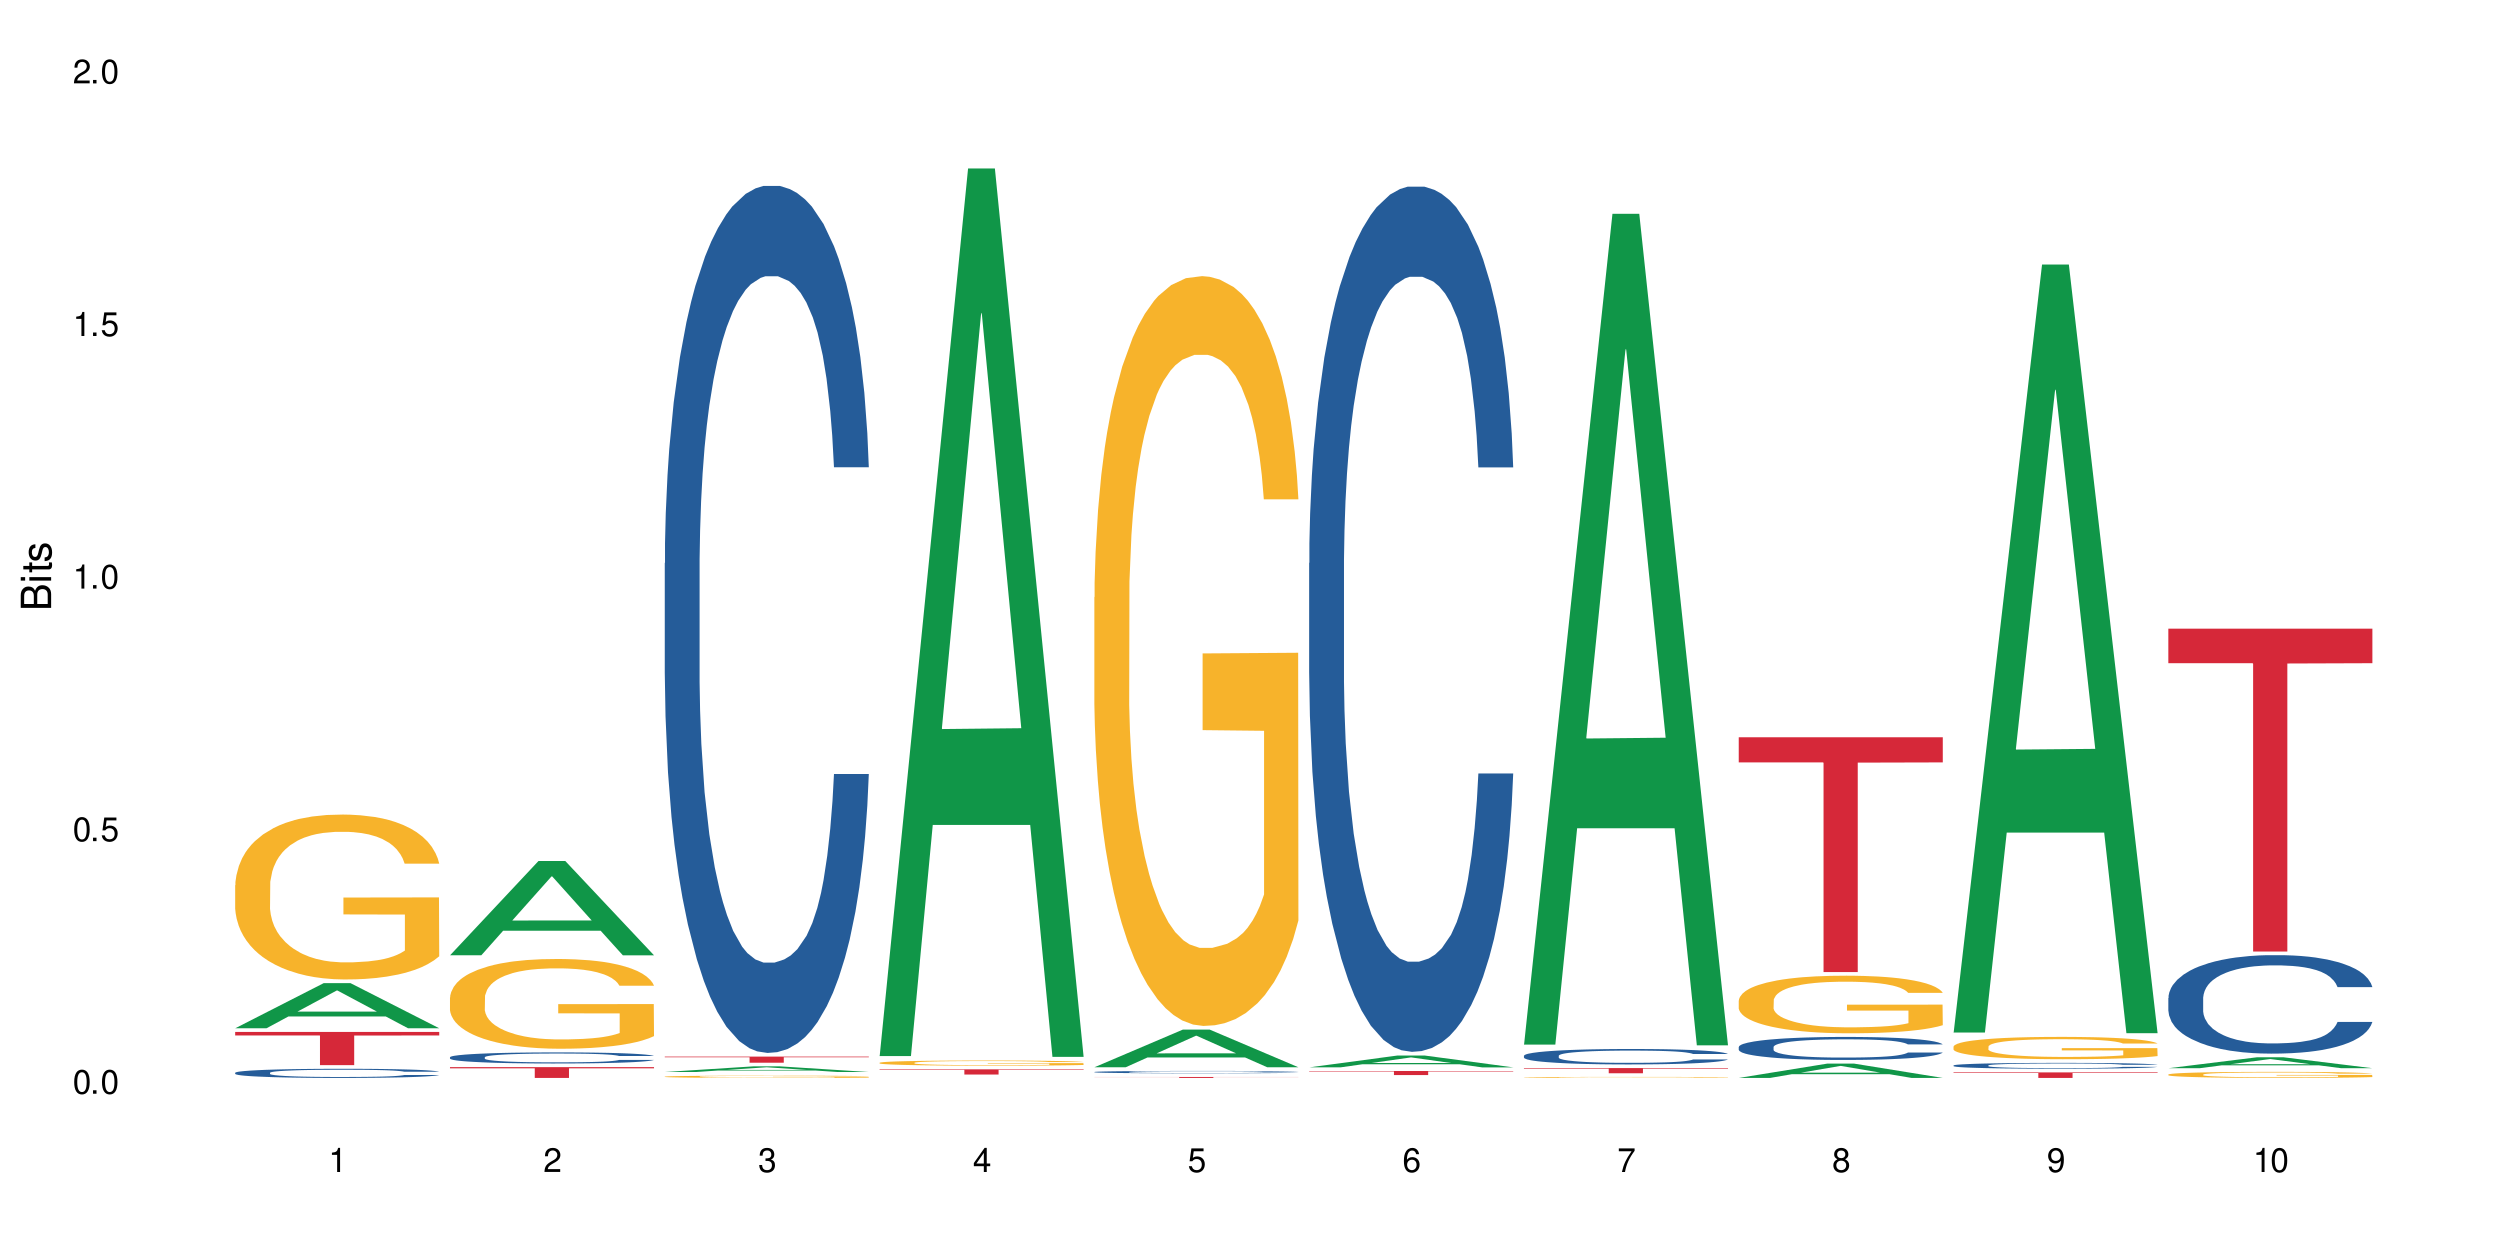 <?xml version="1.0" encoding="UTF-8"?>
<svg xmlns="http://www.w3.org/2000/svg" xmlns:xlink="http://www.w3.org/1999/xlink" width="720" height="360" viewBox="0 0 720 360">
<defs>
<g>
<g id="glyph-0-0">
</g>
<g id="glyph-0-1">
<path d="M 2.641 -6.938 C 2 -6.938 1.422 -6.656 1.078 -6.172 C 0.641 -5.562 0.406 -4.641 0.406 -3.359 C 0.406 -1.016 1.188 0.219 2.641 0.219 C 4.078 0.219 4.859 -1.016 4.859 -3.297 C 4.859 -4.641 4.656 -5.547 4.203 -6.172 C 3.844 -6.656 3.281 -6.938 2.641 -6.938 Z M 2.641 -6.188 C 3.547 -6.188 4 -5.25 4 -3.375 C 4 -1.406 3.562 -0.484 2.625 -0.484 C 1.734 -0.484 1.281 -1.438 1.281 -3.344 C 1.281 -5.25 1.734 -6.188 2.641 -6.188 Z M 2.641 -6.188 "/>
</g>
<g id="glyph-0-2">
<path d="M 1.828 -1 L 0.828 -1 L 0.828 0 L 1.828 0 Z M 1.828 -1 "/>
</g>
<g id="glyph-0-3">
<path d="M 4.562 -6.797 L 1.062 -6.797 L 0.547 -3.094 L 1.328 -3.094 C 1.719 -3.562 2.047 -3.734 2.578 -3.734 C 3.484 -3.734 4.062 -3.109 4.062 -2.094 C 4.062 -1.125 3.484 -0.531 2.578 -0.531 C 1.828 -0.531 1.375 -0.906 1.188 -1.672 L 0.328 -1.672 C 0.453 -1.109 0.547 -0.844 0.75 -0.594 C 1.125 -0.078 1.828 0.219 2.594 0.219 C 3.969 0.219 4.922 -0.781 4.922 -2.219 C 4.922 -3.562 4.031 -4.484 2.719 -4.484 C 2.25 -4.484 1.859 -4.359 1.469 -4.062 L 1.734 -5.969 L 4.562 -5.969 Z M 4.562 -6.797 "/>
</g>
<g id="glyph-0-4">
<path d="M 2.484 -4.938 L 2.484 0 L 3.328 0 L 3.328 -6.938 L 2.766 -6.938 C 2.469 -5.875 2.281 -5.734 0.984 -5.562 L 0.984 -4.938 Z M 2.484 -4.938 "/>
</g>
<g id="glyph-0-5">
<path d="M 4.859 -0.828 L 1.281 -0.828 C 1.359 -1.406 1.672 -1.781 2.5 -2.281 L 3.469 -2.828 C 4.406 -3.344 4.906 -4.062 4.906 -4.906 C 4.906 -5.484 4.672 -6.031 4.266 -6.406 C 3.859 -6.766 3.375 -6.938 2.719 -6.938 C 1.859 -6.938 1.219 -6.625 0.844 -6.031 C 0.609 -5.672 0.5 -5.234 0.484 -4.531 L 1.328 -4.531 C 1.359 -5.016 1.406 -5.281 1.531 -5.516 C 1.75 -5.938 2.188 -6.203 2.703 -6.203 C 3.469 -6.203 4.031 -5.641 4.031 -4.891 C 4.031 -4.344 3.719 -3.859 3.125 -3.516 L 2.234 -3 C 0.812 -2.172 0.406 -1.531 0.328 -0.016 L 4.859 -0.016 Z M 4.859 -0.828 "/>
</g>
<g id="glyph-0-6">
<path d="M 2.125 -3.188 L 2.578 -3.188 C 3.5 -3.188 3.984 -2.766 3.984 -1.922 C 3.984 -1.062 3.469 -0.531 2.594 -0.531 C 1.656 -0.531 1.203 -1 1.156 -2.016 L 0.312 -2.016 C 0.344 -1.453 0.438 -1.094 0.609 -0.781 C 0.953 -0.109 1.625 0.219 2.547 0.219 C 3.953 0.219 4.859 -0.625 4.859 -1.938 C 4.859 -2.828 4.516 -3.297 3.703 -3.594 C 4.344 -3.844 4.656 -4.328 4.656 -5.031 C 4.656 -6.219 3.875 -6.938 2.578 -6.938 C 1.203 -6.938 0.484 -6.172 0.453 -4.703 L 1.297 -4.703 C 1.312 -5.125 1.344 -5.359 1.453 -5.578 C 1.641 -5.969 2.062 -6.203 2.594 -6.203 C 3.344 -6.203 3.797 -5.75 3.797 -5 C 3.797 -4.516 3.609 -4.219 3.25 -4.047 C 3.016 -3.953 2.703 -3.922 2.125 -3.906 Z M 2.125 -3.188 "/>
</g>
<g id="glyph-0-7">
<path d="M 3.141 -1.672 L 3.141 0 L 3.984 0 L 3.984 -1.672 L 4.984 -1.672 L 4.984 -2.438 L 3.984 -2.438 L 3.984 -6.938 L 3.359 -6.938 L 0.266 -2.578 L 0.266 -1.672 Z M 3.141 -2.438 L 1 -2.438 L 3.141 -5.5 Z M 3.141 -2.438 "/>
</g>
<g id="glyph-0-8">
<path d="M 4.781 -5.125 C 4.609 -6.266 3.891 -6.938 2.844 -6.938 C 2.094 -6.938 1.422 -6.578 1.031 -5.953 C 0.594 -5.266 0.406 -4.422 0.406 -3.172 C 0.406 -2 0.578 -1.25 0.984 -0.641 C 1.359 -0.078 1.953 0.219 2.703 0.219 C 3.984 0.219 4.922 -0.75 4.922 -2.094 C 4.922 -3.375 4.062 -4.281 2.844 -4.281 C 2.172 -4.281 1.641 -4.031 1.281 -3.516 C 1.281 -5.234 1.828 -6.188 2.797 -6.188 C 3.391 -6.188 3.797 -5.797 3.938 -5.125 Z M 2.734 -3.531 C 3.547 -3.531 4.062 -2.953 4.062 -2.031 C 4.062 -1.156 3.484 -0.531 2.703 -0.531 C 1.922 -0.531 1.328 -1.188 1.328 -2.078 C 1.328 -2.938 1.906 -3.531 2.734 -3.531 Z M 2.734 -3.531 "/>
</g>
<g id="glyph-0-9">
<path d="M 4.984 -6.797 L 0.438 -6.797 L 0.438 -5.969 L 4.109 -5.969 C 2.5 -3.656 1.828 -2.234 1.328 0 L 2.219 0 C 2.594 -2.172 3.453 -4.047 4.984 -6.094 Z M 4.984 -6.797 "/>
</g>
<g id="glyph-0-10">
<path d="M 3.75 -3.656 C 4.469 -4.094 4.688 -4.438 4.688 -5.078 C 4.688 -6.172 3.844 -6.938 2.641 -6.938 C 1.438 -6.938 0.594 -6.172 0.594 -5.094 C 0.594 -4.438 0.812 -4.094 1.516 -3.656 C 0.734 -3.266 0.359 -2.703 0.359 -1.922 C 0.359 -0.656 1.281 0.219 2.641 0.219 C 3.984 0.219 4.922 -0.656 4.922 -1.922 C 4.922 -2.703 4.531 -3.266 3.75 -3.656 Z M 2.641 -6.188 C 3.359 -6.188 3.812 -5.75 3.812 -5.062 C 3.812 -4.406 3.344 -3.984 2.641 -3.984 C 1.922 -3.984 1.453 -4.406 1.453 -5.078 C 1.453 -5.75 1.922 -6.188 2.641 -6.188 Z M 2.641 -3.266 C 3.484 -3.266 4.062 -2.719 4.062 -1.906 C 4.062 -1.078 3.484 -0.531 2.625 -0.531 C 1.797 -0.531 1.219 -1.094 1.219 -1.906 C 1.219 -2.719 1.781 -3.266 2.641 -3.266 Z M 2.641 -3.266 "/>
</g>
<g id="glyph-0-11">
<path d="M 0.516 -1.578 C 0.672 -0.453 1.406 0.219 2.438 0.219 C 3.188 0.219 3.859 -0.141 4.266 -0.766 C 4.688 -1.453 4.891 -2.297 4.891 -3.547 C 4.891 -4.719 4.703 -5.453 4.312 -6.078 C 3.938 -6.641 3.344 -6.938 2.594 -6.938 C 1.297 -6.938 0.359 -5.969 0.359 -4.625 C 0.359 -3.344 1.234 -2.453 2.453 -2.453 C 3.094 -2.453 3.578 -2.672 4.016 -3.203 C 4 -1.484 3.469 -0.531 2.5 -0.531 C 1.906 -0.531 1.484 -0.906 1.359 -1.578 Z M 2.578 -6.203 C 3.375 -6.203 3.969 -5.531 3.969 -4.641 C 3.969 -3.797 3.391 -3.188 2.547 -3.188 C 1.734 -3.188 1.234 -3.766 1.234 -4.688 C 1.234 -5.562 1.797 -6.203 2.578 -6.203 Z M 2.578 -6.203 "/>
</g>
<g id="glyph-1-0">
</g>
<g id="glyph-1-1">
<path d="M 0 -0.953 L 0 -4.891 C 0 -5.719 -0.234 -6.344 -0.734 -6.797 C -1.188 -7.234 -1.812 -7.469 -2.5 -7.469 C -3.547 -7.469 -4.188 -7 -4.625 -5.875 C -4.984 -6.688 -5.625 -7.094 -6.531 -7.094 C -7.172 -7.094 -7.734 -6.859 -8.141 -6.391 C -8.562 -5.922 -8.75 -5.344 -8.75 -4.5 L -8.75 -0.953 Z M -4.984 -2.062 L -7.766 -2.062 L -7.766 -4.219 C -7.766 -4.844 -7.688 -5.203 -7.453 -5.5 C -7.219 -5.812 -6.859 -5.969 -6.375 -5.969 C -5.891 -5.969 -5.531 -5.812 -5.297 -5.5 C -5.062 -5.203 -4.984 -4.844 -4.984 -4.219 Z M -0.984 -2.062 L -4 -2.062 L -4 -4.781 C -4 -5.766 -3.438 -6.359 -2.484 -6.359 C -1.547 -6.359 -0.984 -5.766 -0.984 -4.781 Z M -0.984 -2.062 "/>
</g>
<g id="glyph-1-2">
<path d="M -6.281 -1.797 L -6.281 -0.797 L 0 -0.797 L 0 -1.797 Z M -8.75 -1.797 L -8.75 -0.797 L -7.484 -0.797 L -7.484 -1.797 Z M -8.75 -1.797 "/>
</g>
<g id="glyph-1-3">
<path d="M -6.281 -3.047 L -6.281 -2.016 L -8.016 -2.016 L -8.016 -1.016 L -6.281 -1.016 L -6.281 -0.172 L -5.469 -0.172 L -5.469 -1.016 L -0.719 -1.016 C -0.078 -1.016 0.281 -1.453 0.281 -2.234 C 0.281 -2.5 0.25 -2.719 0.188 -3.047 L -0.641 -3.047 C -0.609 -2.906 -0.594 -2.766 -0.594 -2.562 C -0.594 -2.141 -0.719 -2.016 -1.156 -2.016 L -5.469 -2.016 L -5.469 -3.047 Z M -6.281 -3.047 "/>
</g>
<g id="glyph-1-4">
<path d="M -4.531 -5.25 C -5.766 -5.25 -6.469 -4.422 -6.469 -2.969 C -6.469 -1.516 -5.719 -0.562 -4.547 -0.562 C -3.562 -0.562 -3.094 -1.062 -2.734 -2.562 L -2.516 -3.484 C -2.344 -4.188 -2.094 -4.469 -1.641 -4.469 C -1.047 -4.469 -0.641 -3.875 -0.641 -3 C -0.641 -2.453 -0.797 -2 -1.062 -1.75 C -1.25 -1.594 -1.422 -1.531 -1.875 -1.469 L -1.875 -0.406 C -0.422 -0.453 0.281 -1.266 0.281 -2.922 C 0.281 -4.5 -0.5 -5.516 -1.719 -5.516 C -2.656 -5.516 -3.172 -4.984 -3.469 -3.734 L -3.703 -2.766 C -3.891 -1.953 -4.156 -1.609 -4.594 -1.609 C -5.188 -1.609 -5.547 -2.125 -5.547 -2.938 C -5.547 -3.75 -5.203 -4.172 -4.531 -4.203 Z M -4.531 -5.25 "/>
</g>
</g>
</defs>
<rect x="-72" y="-36" width="864" height="432" fill="rgb(100%, 100%, 100%)" fill-opacity="1"/>
<path fill-rule="nonzero" fill="rgb(6.275%, 58.824%, 28.235%)" fill-opacity="1" d="M 67.73 296.133 L 67.793 296.121 L 93.223 283.145 L 100.945 283.145 L 126.5 296.145 L 117.52 296.145 L 111.117 292.75 L 83.051 292.75 L 76.773 296.133 L 67.73 296.133 L 85.75 291.348 L 108.543 291.336 L 97.176 285.266 L 97.051 285.254 L 96.926 285.293 L 85.688 291.336 L 85.75 291.348 Z M 67.73 296.133 "/>
<path fill-rule="nonzero" fill="rgb(14.51%, 36.078%, 60%)" fill-opacity="1" d="M 67.73 308.957 L 67.801 308.953 L 67.801 308.898 L 68.02 308.805 L 68.52 308.691 L 69.02 308.609 L 70.312 308.469 L 72.102 308.332 L 73.965 308.227 L 75.328 308.164 L 76.547 308.113 L 79.34 308.027 L 81.133 307.98 L 83.066 307.938 L 85.434 307.898 L 87.152 307.875 L 91.023 307.836 L 93.891 307.82 L 96.113 307.812 L 100.914 307.812 L 103.781 307.82 L 105.859 307.832 L 108.152 307.852 L 110.086 307.875 L 113.457 307.926 L 116.465 307.996 L 117.828 308.031 L 119.977 308.105 L 121.625 308.18 L 122.773 308.242 L 124.062 308.332 L 125.207 308.438 L 126.07 308.562 L 126.5 308.664 L 116.465 308.664 L 115.965 308.57 L 115.391 308.496 L 114.316 308.395 L 113.238 308.328 L 111.734 308.258 L 110.375 308.211 L 108.512 308.164 L 106.863 308.137 L 105.141 308.113 L 103.492 308.102 L 100.34 308.086 L 96.684 308.086 L 95.324 308.09 L 92.527 308.109 L 91.023 308.125 L 88.871 308.16 L 87.367 308.191 L 85.578 308.238 L 84.359 308.281 L 82.852 308.344 L 81.777 308.398 L 80.559 308.477 L 79.844 308.539 L 79.199 308.605 L 78.625 308.684 L 78.195 308.77 L 77.906 308.859 L 77.766 308.945 L 77.766 309.316 L 77.906 309.406 L 78.266 309.504 L 79.199 309.652 L 80.559 309.781 L 82.137 309.883 L 83.641 309.953 L 84.5 309.988 L 85.648 310.027 L 87.441 310.074 L 90.02 310.121 L 91.523 310.141 L 93.816 310.16 L 96.184 310.172 L 99.336 310.172 L 102.133 310.16 L 103.996 310.148 L 105.93 310.129 L 108.582 310.09 L 110.23 310.051 L 111.664 310.004 L 112.738 309.957 L 113.457 309.918 L 114.531 309.844 L 115.391 309.762 L 116.035 309.68 L 116.465 309.598 L 126.5 309.598 L 126.07 309.695 L 125.422 309.789 L 124.777 309.855 L 123.777 309.941 L 122.629 310.016 L 120.98 310.102 L 119.617 310.156 L 117.828 310.215 L 116.18 310.262 L 114.387 310.301 L 111.734 310.352 L 110.016 310.375 L 108.152 310.395 L 105.93 310.414 L 103.137 310.434 L 100.125 310.441 L 97.328 310.445 L 94.32 310.441 L 92.098 310.43 L 89.16 310.41 L 85.504 310.363 L 82.852 310.32 L 80.773 310.273 L 78.984 310.227 L 76.977 310.16 L 74.395 310.055 L 72.82 309.973 L 71.746 309.906 L 70.527 309.812 L 69.664 309.727 L 68.664 309.594 L 67.945 309.422 L 67.73 309.289 Z M 67.73 308.957 "/>
<path fill-rule="nonzero" fill="rgb(96.863%, 70.196%, 16.863%)" fill-opacity="1" d="M 67.73 254.938 L 67.801 254.891 L 67.801 254.023 L 68.09 252.074 L 68.805 249.383 L 69.738 247.172 L 70.742 245.434 L 71.387 244.523 L 72.461 243.223 L 73.395 242.27 L 75.758 240.316 L 78.77 238.496 L 80.418 237.715 L 82.281 236.977 L 84.93 236.152 L 86.148 235.848 L 89.875 235.156 L 94.105 234.719 L 98.762 234.59 L 100.914 234.633 L 103.852 234.809 L 107.863 235.285 L 110.16 235.719 L 111.949 236.152 L 113.812 236.715 L 116.105 237.582 L 118.258 238.625 L 119.977 239.664 L 121.695 240.969 L 123.129 242.355 L 124.348 243.875 L 125.422 245.695 L 126.07 247.215 L 126.5 248.73 L 116.535 248.73 L 115.965 247.215 L 115.32 246.043 L 114.242 244.609 L 113.168 243.57 L 112.094 242.746 L 110.086 241.617 L 108.367 240.926 L 106.215 240.316 L 104.137 239.926 L 101.773 239.664 L 100.34 239.578 L 96.543 239.578 L 93.102 239.883 L 91.094 240.23 L 89.66 240.578 L 87.656 241.227 L 86.438 241.75 L 85.719 242.094 L 83.57 243.441 L 82.137 244.656 L 81.348 245.48 L 80.344 246.781 L 79.629 247.953 L 78.84 249.688 L 78.41 250.988 L 77.836 253.938 L 77.766 261.746 L 77.98 263.395 L 78.41 265.172 L 78.984 266.734 L 79.844 268.383 L 80.703 269.641 L 82.207 271.332 L 83.496 272.461 L 84.5 273.199 L 86.438 274.371 L 87.227 274.762 L 89.09 275.539 L 91.023 276.148 L 93.387 276.668 L 95.18 276.93 L 98.047 277.145 L 101.703 277.145 L 106 276.887 L 108.727 276.539 L 110.59 276.191 L 111.809 275.887 L 113.312 275.41 L 114.387 274.977 L 115.391 274.5 L 116.609 273.762 L 116.609 263.395 L 98.906 263.352 L 98.906 258.492 L 126.426 258.449 L 126.5 275.41 L 124.992 276.582 L 123.129 277.711 L 121.34 278.578 L 119.477 279.316 L 116.824 280.141 L 114.672 280.66 L 111.375 281.266 L 108.367 281.656 L 105.215 281.918 L 102.418 282.047 L 99.121 282.09 L 96.184 282.004 L 93.031 281.742 L 90.52 281.398 L 88.227 280.965 L 85.934 280.398 L 83.066 279.488 L 81.203 278.75 L 79.27 277.84 L 77.336 276.754 L 75.613 275.586 L 74.469 274.672 L 73.32 273.633 L 72.102 272.332 L 70.957 270.855 L 70.098 269.512 L 69.309 267.992 L 68.734 266.562 L 68.16 264.609 L 67.875 263.047 L 67.73 261.703 Z M 67.73 254.938 "/>
<path fill-rule="nonzero" fill="rgb(83.922%, 15.686%, 22.353%)" fill-opacity="1" d="M 67.73 297.195 L 126.5 297.195 L 126.5 298.219 L 102.008 298.23 L 102.008 306.758 L 92.152 306.758 L 92.152 298.238 L 92.008 298.219 L 67.73 298.219 Z M 67.73 297.195 "/>
<path fill-rule="nonzero" fill="rgb(6.275%, 58.824%, 28.235%)" fill-opacity="1" d="M 129.594 275.109 L 129.656 275.082 L 155.082 247.973 L 162.805 247.973 L 188.359 275.133 L 179.383 275.133 L 172.977 268.043 L 144.91 268.043 L 138.633 275.109 L 129.594 275.109 L 147.613 265.109 L 170.402 265.086 L 159.039 252.41 L 158.914 252.387 L 158.789 252.461 L 147.547 265.086 L 147.613 265.109 Z M 129.594 275.109 "/>
<path fill-rule="nonzero" fill="rgb(14.51%, 36.078%, 60%)" fill-opacity="1" d="M 129.594 304.48 L 129.664 304.48 L 129.664 304.41 L 129.879 304.297 L 130.379 304.156 L 130.883 304.062 L 132.172 303.891 L 133.965 303.723 L 135.828 303.594 L 137.188 303.52 L 138.406 303.461 L 141.203 303.352 L 142.992 303.297 L 144.93 303.246 L 147.293 303.195 L 149.016 303.168 L 152.883 303.121 L 155.75 303.102 L 157.973 303.09 L 162.773 303.09 L 165.641 303.102 L 167.719 303.117 L 170.012 303.141 L 171.949 303.168 L 175.316 303.23 L 178.324 303.312 L 179.688 303.359 L 181.836 303.449 L 183.484 303.539 L 184.633 303.613 L 185.922 303.723 L 187.07 303.855 L 187.93 304.004 L 188.359 304.129 L 178.324 304.129 L 177.824 304.012 L 177.25 303.922 L 176.176 303.801 L 175.102 303.719 L 173.598 303.633 L 172.234 303.578 L 170.371 303.52 L 168.723 303.484 L 167.004 303.461 L 165.355 303.441 L 162.199 303.426 L 158.547 303.426 L 157.184 303.43 L 154.391 303.453 L 152.883 303.473 L 150.734 303.516 L 149.23 303.555 L 147.438 303.613 L 146.219 303.66 L 144.715 303.738 L 143.641 303.805 L 142.422 303.902 L 141.703 303.973 L 141.059 304.055 L 140.484 304.152 L 140.055 304.254 L 139.77 304.363 L 139.625 304.469 L 139.625 304.922 L 139.77 305.027 L 140.129 305.148 L 141.059 305.328 L 142.422 305.48 L 143.996 305.605 L 145.504 305.691 L 146.363 305.734 L 147.508 305.777 L 149.301 305.836 L 151.879 305.895 L 153.387 305.918 L 155.68 305.941 L 158.043 305.953 L 161.199 305.953 L 163.992 305.941 L 165.855 305.93 L 167.789 305.906 L 170.441 305.855 L 172.09 305.809 L 173.523 305.754 L 174.598 305.699 L 175.316 305.652 L 176.391 305.559 L 177.25 305.461 L 177.895 305.359 L 178.324 305.258 L 188.359 305.258 L 187.93 305.375 L 187.285 305.488 L 186.641 305.574 L 185.637 305.676 L 184.488 305.766 L 182.84 305.871 L 181.48 305.938 L 179.688 306.012 L 178.039 306.066 L 176.246 306.113 L 173.598 306.172 L 171.875 306.203 L 170.012 306.23 L 167.789 306.254 L 164.996 306.273 L 161.984 306.285 L 159.191 306.289 L 156.18 306.281 L 153.957 306.27 L 151.02 306.242 L 147.367 306.191 L 144.715 306.137 L 142.637 306.082 L 140.844 306.023 L 138.836 305.941 L 136.258 305.812 L 134.68 305.715 L 133.605 305.633 L 132.387 305.52 L 131.527 305.418 L 130.523 305.254 L 129.809 305.047 L 129.594 304.887 Z M 129.594 304.48 "/>
<path fill-rule="nonzero" fill="rgb(96.863%, 70.196%, 16.863%)" fill-opacity="1" d="M 129.594 287.258 L 129.664 287.234 L 129.664 286.762 L 129.949 285.699 L 130.668 284.238 L 131.598 283.031 L 132.602 282.09 L 133.246 281.594 L 134.32 280.883 L 135.254 280.363 L 137.617 279.301 L 140.629 278.312 L 142.277 277.887 L 144.141 277.484 L 146.793 277.035 L 148.012 276.871 L 151.738 276.492 L 155.965 276.258 L 160.625 276.188 L 162.773 276.211 L 165.711 276.305 L 169.727 276.562 L 172.02 276.801 L 173.812 277.035 L 175.676 277.344 L 177.969 277.816 L 180.117 278.383 L 181.836 278.949 L 183.559 279.656 L 184.992 280.41 L 186.211 281.238 L 187.285 282.23 L 187.93 283.055 L 188.359 283.883 L 178.398 283.883 L 177.824 283.055 L 177.18 282.418 L 176.105 281.641 L 175.031 281.074 L 173.953 280.625 L 171.949 280.012 L 170.227 279.633 L 168.078 279.301 L 166 279.09 L 163.633 278.949 L 162.199 278.902 L 158.402 278.902 L 154.961 279.066 L 152.957 279.254 L 151.523 279.445 L 149.516 279.797 L 148.297 280.082 L 147.582 280.27 L 145.43 281.004 L 143.996 281.664 L 143.207 282.113 L 142.207 282.82 L 141.488 283.457 L 140.699 284.402 L 140.27 285.109 L 139.695 286.715 L 139.625 290.965 L 139.84 291.863 L 140.27 292.832 L 140.844 293.68 L 141.703 294.578 L 142.562 295.262 L 144.07 296.184 L 145.359 296.797 L 146.363 297.199 L 148.297 297.836 L 149.086 298.051 L 150.949 298.473 L 152.883 298.805 L 155.25 299.09 L 157.039 299.23 L 159.906 299.348 L 163.562 299.348 L 167.863 299.207 L 170.586 299.02 L 172.449 298.828 L 173.668 298.664 L 175.172 298.402 L 176.246 298.168 L 177.25 297.906 L 178.469 297.508 L 178.469 291.863 L 160.766 291.84 L 160.766 289.195 L 188.289 289.172 L 188.359 298.402 L 186.855 299.043 L 184.992 299.656 L 183.199 300.129 L 181.336 300.527 L 178.684 300.977 L 176.535 301.262 L 173.238 301.59 L 170.227 301.805 L 167.074 301.945 L 164.277 302.016 L 160.984 302.039 L 158.043 301.992 L 154.891 301.852 L 152.383 301.66 L 150.09 301.426 L 147.797 301.117 L 144.93 300.625 L 143.066 300.223 L 141.129 299.727 L 139.195 299.137 L 137.477 298.5 L 136.328 298.004 L 135.184 297.438 L 133.965 296.727 L 132.816 295.926 L 131.957 295.191 L 131.168 294.367 L 130.594 293.586 L 130.023 292.523 L 129.734 291.676 L 129.594 290.941 Z M 129.594 287.258 "/>
<path fill-rule="nonzero" fill="rgb(83.922%, 15.686%, 22.353%)" fill-opacity="1" d="M 129.594 307.34 L 188.359 307.34 L 188.359 307.672 L 163.867 307.676 L 163.867 310.445 L 154.012 310.445 L 154.012 307.676 L 153.871 307.672 L 129.594 307.672 Z M 129.594 307.34 "/>
<path fill-rule="nonzero" fill="rgb(6.275%, 58.824%, 28.235%)" fill-opacity="1" d="M 191.453 308.738 L 191.516 308.734 L 216.945 307.113 L 224.668 307.113 L 250.219 308.738 L 241.242 308.738 L 234.84 308.312 L 206.773 308.312 L 200.492 308.738 L 191.453 308.738 L 209.473 308.141 L 232.266 308.137 L 220.898 307.379 L 220.773 307.379 L 220.648 307.383 L 209.41 308.137 L 209.473 308.141 Z M 191.453 308.738 "/>
<path fill-rule="nonzero" fill="rgb(14.51%, 36.078%, 60%)" fill-opacity="1" d="M 191.453 162.195 L 191.523 161.969 L 191.523 156.492 L 191.738 147.816 L 192.242 136.863 L 192.742 129.328 L 194.031 115.863 L 195.824 102.855 L 197.688 92.812 L 199.051 86.879 L 200.27 82.312 L 203.062 73.867 L 204.855 69.531 L 206.789 65.652 L 209.156 61.77 L 210.875 59.488 L 214.746 55.836 L 217.613 54.238 L 219.832 53.555 L 224.637 53.555 L 227.5 54.469 L 229.582 55.609 L 231.875 57.434 L 233.809 59.488 L 237.176 64.508 L 240.188 70.898 L 241.547 74.551 L 243.699 81.629 L 245.348 88.477 L 246.492 94.41 L 247.785 102.855 L 248.93 113.125 L 249.789 124.766 L 250.219 134.578 L 240.188 134.578 L 239.684 125.449 L 239.113 118.375 L 238.035 109.016 L 236.961 102.398 L 235.457 95.777 L 234.094 91.441 L 232.23 87.105 L 230.582 84.367 L 228.863 82.312 L 227.215 80.941 L 224.062 79.574 L 220.406 79.574 L 219.043 80.031 L 216.25 81.855 L 214.746 83.453 L 212.594 86.648 L 211.09 89.617 L 209.297 94.18 L 208.078 98.062 L 206.574 103.996 L 205.5 109.246 L 204.281 116.777 L 203.566 122.484 L 202.918 128.875 L 202.348 136.406 L 201.918 144.395 L 201.629 152.84 L 201.484 161.055 L 201.484 196.434 L 201.629 204.648 L 201.988 214.234 L 202.918 228.16 L 204.281 240.254 L 205.859 249.84 L 207.363 256.688 L 208.223 259.883 L 209.371 263.535 L 211.16 268.102 L 213.742 272.664 L 215.246 274.492 L 217.539 276.316 L 219.906 277.23 L 223.059 277.23 L 225.852 276.316 L 227.715 275.176 L 229.652 273.352 L 232.305 269.469 L 233.953 265.816 L 235.387 261.48 L 236.461 257.145 L 237.176 253.492 L 238.254 246.418 L 239.113 238.656 L 239.758 230.668 L 240.188 222.91 L 250.219 222.91 L 249.789 232.039 L 249.145 240.941 L 248.5 247.559 L 247.496 255.547 L 246.352 262.621 L 244.703 270.613 L 243.34 275.859 L 241.547 281.566 L 239.898 285.902 L 238.109 289.785 L 235.457 294.348 L 233.738 296.633 L 231.875 298.684 L 229.652 300.512 L 226.855 302.109 L 223.848 303.023 L 221.051 303.25 L 218.043 302.793 L 215.82 301.879 L 212.883 299.828 L 209.227 295.719 L 206.574 291.383 L 204.496 287.043 L 202.703 282.48 L 200.699 276.316 L 198.117 266.273 L 196.543 258.516 L 195.465 252.125 L 194.246 243.223 L 193.387 235.234 L 192.383 222.453 L 191.668 206.246 L 191.453 193.695 Z M 191.453 162.195 "/>
<path fill-rule="nonzero" fill="rgb(96.863%, 70.196%, 16.863%)" fill-opacity="1" d="M 191.453 310.07 L 191.523 310.07 L 191.523 310.059 L 191.812 310.031 L 192.527 309.992 L 193.461 309.965 L 194.461 309.938 L 195.109 309.926 L 196.184 309.91 L 197.113 309.895 L 199.48 309.867 L 202.488 309.844 L 204.137 309.832 L 206 309.824 L 208.652 309.812 L 209.871 309.809 L 213.598 309.797 L 217.828 309.793 L 222.484 309.789 L 224.637 309.789 L 227.574 309.793 L 231.586 309.801 L 233.879 309.805 L 235.672 309.812 L 237.535 309.82 L 239.828 309.832 L 241.98 309.844 L 243.699 309.859 L 245.418 309.879 L 246.852 309.898 L 248.07 309.918 L 249.145 309.941 L 249.789 309.965 L 250.219 309.984 L 240.258 309.984 L 239.684 309.965 L 239.039 309.949 L 237.965 309.93 L 236.891 309.914 L 235.816 309.902 L 233.809 309.887 L 232.09 309.879 L 229.938 309.867 L 227.859 309.863 L 225.496 309.859 L 220.262 309.859 L 216.824 309.863 L 214.816 309.867 L 213.383 309.871 L 211.375 309.883 L 210.156 309.887 L 209.441 309.895 L 207.293 309.91 L 205.859 309.93 L 205.07 309.941 L 204.066 309.957 L 203.348 309.973 L 202.562 309.996 L 202.133 310.016 L 201.559 310.055 L 201.484 310.164 L 201.703 310.188 L 202.133 310.211 L 202.703 310.234 L 203.566 310.254 L 204.426 310.273 L 205.93 310.297 L 207.219 310.312 L 208.223 310.32 L 210.156 310.34 L 210.945 310.344 L 212.809 310.355 L 214.746 310.363 L 217.109 310.371 L 218.902 310.375 L 225.422 310.375 L 229.723 310.371 L 232.445 310.367 L 234.309 310.363 L 235.527 310.359 L 237.035 310.352 L 238.109 310.348 L 239.113 310.34 L 240.332 310.328 L 240.332 310.188 L 222.629 310.188 L 222.629 310.121 L 250.148 310.117 L 250.219 310.352 L 248.715 310.367 L 246.852 310.383 L 245.059 310.395 L 243.195 310.406 L 240.547 310.418 L 238.395 310.426 L 235.098 310.434 L 232.09 310.438 L 228.934 310.441 L 226.141 310.445 L 222.844 310.445 L 219.906 310.441 L 216.75 310.441 L 214.242 310.434 L 211.949 310.43 L 209.656 310.422 L 206.789 310.41 L 204.926 310.398 L 202.992 310.387 L 201.055 310.371 L 199.336 310.355 L 198.191 310.344 L 197.043 310.328 L 195.824 310.309 L 194.68 310.289 L 193.816 310.27 L 193.031 310.25 L 192.457 310.23 L 191.883 310.203 L 191.598 310.184 L 191.453 310.164 Z M 191.453 310.07 "/>
<path fill-rule="nonzero" fill="rgb(83.922%, 15.686%, 22.353%)" fill-opacity="1" d="M 191.453 304.301 L 250.219 304.301 L 250.219 304.492 L 225.727 304.492 L 225.727 306.062 L 215.875 306.062 L 215.875 304.492 L 191.453 304.492 Z M 191.453 304.301 "/>
<path fill-rule="nonzero" fill="rgb(6.275%, 58.824%, 28.235%)" fill-opacity="1" d="M 253.312 304.141 L 253.375 303.898 L 278.805 48.52 L 286.527 48.52 L 312.082 304.379 L 303.102 304.379 L 296.699 237.59 L 268.633 237.59 L 262.355 304.141 L 253.312 304.141 L 271.332 209.965 L 294.125 209.723 L 282.762 90.32 L 282.633 90.082 L 282.508 90.801 L 271.27 209.723 L 271.332 209.965 Z M 253.312 304.141 "/>
<path fill-rule="nonzero" fill="rgb(96.863%, 70.196%, 16.863%)" fill-opacity="1" d="M 253.312 306.066 L 253.387 306.066 L 253.387 306.039 L 253.672 305.977 L 254.387 305.895 L 255.32 305.824 L 256.324 305.77 L 256.969 305.742 L 258.043 305.699 L 258.977 305.672 L 261.34 305.609 L 264.352 305.555 L 266 305.527 L 267.863 305.504 L 270.516 305.48 L 271.73 305.469 L 275.461 305.449 L 279.688 305.434 L 284.348 305.43 L 286.496 305.434 L 289.434 305.438 L 293.449 305.453 L 295.742 305.465 L 297.531 305.48 L 299.395 305.496 L 301.691 305.523 L 303.84 305.559 L 305.559 305.59 L 307.281 305.629 L 308.715 305.676 L 309.93 305.723 L 311.008 305.777 L 311.652 305.824 L 312.082 305.875 L 302.121 305.875 L 301.547 305.824 L 300.902 305.789 L 299.824 305.746 L 298.75 305.711 L 297.676 305.688 L 295.668 305.652 L 293.949 305.629 L 291.801 305.609 L 289.723 305.598 L 287.355 305.59 L 285.922 305.586 L 282.125 305.586 L 278.684 305.598 L 276.676 305.605 L 275.242 305.617 L 273.238 305.637 L 272.02 305.656 L 271.301 305.664 L 269.152 305.707 L 267.719 305.746 L 266.93 305.773 L 265.926 305.812 L 265.211 305.848 L 264.422 305.902 L 263.992 305.945 L 263.418 306.035 L 263.348 306.281 L 263.562 306.332 L 263.992 306.387 L 264.566 306.438 L 265.426 306.488 L 266.285 306.527 L 267.789 306.582 L 269.082 306.617 L 270.082 306.641 L 272.02 306.676 L 272.809 306.688 L 274.672 306.715 L 276.605 306.73 L 278.973 306.75 L 280.762 306.758 L 283.629 306.762 L 287.285 306.762 L 291.586 306.754 L 294.309 306.746 L 296.172 306.734 L 297.391 306.723 L 298.895 306.707 L 299.969 306.695 L 300.973 306.68 L 302.191 306.656 L 302.191 306.332 L 284.488 306.332 L 284.488 306.18 L 312.008 306.18 L 312.082 306.707 L 310.578 306.746 L 308.715 306.781 L 306.922 306.809 L 305.059 306.832 L 302.406 306.855 L 300.258 306.875 L 296.961 306.891 L 293.949 306.906 L 290.797 306.914 L 288 306.918 L 284.703 306.918 L 281.766 306.914 L 278.613 306.906 L 276.105 306.895 L 273.812 306.883 L 271.516 306.863 L 268.652 306.836 L 266.789 306.812 L 264.852 306.785 L 262.918 306.75 L 261.195 306.715 L 260.051 306.688 L 258.902 306.652 L 257.684 306.613 L 256.539 306.566 L 255.68 306.523 L 254.891 306.477 L 254.316 306.434 L 253.742 306.371 L 253.457 306.32 L 253.312 306.281 Z M 253.312 306.066 "/>
<path fill-rule="nonzero" fill="rgb(83.922%, 15.686%, 22.353%)" fill-opacity="1" d="M 253.312 307.969 L 312.082 307.969 L 312.082 308.129 L 287.59 308.129 L 287.59 309.457 L 277.734 309.457 L 277.734 308.133 L 277.594 308.129 L 253.312 308.129 Z M 253.312 307.969 "/>
<path fill-rule="nonzero" fill="rgb(6.275%, 58.824%, 28.235%)" fill-opacity="1" d="M 315.176 307.363 L 315.238 307.355 L 340.664 296.523 L 348.387 296.523 L 373.941 307.375 L 364.965 307.375 L 358.559 304.543 L 330.496 304.543 L 324.215 307.363 L 315.176 307.363 L 333.195 303.371 L 355.984 303.359 L 344.621 298.297 L 344.496 298.285 L 344.371 298.316 L 333.133 303.359 L 333.195 303.371 Z M 315.176 307.363 "/>
<path fill-rule="nonzero" fill="rgb(14.51%, 36.078%, 60%)" fill-opacity="1" d="M 315.176 308.727 L 315.246 308.727 L 315.246 308.711 L 315.461 308.688 L 315.961 308.656 L 316.465 308.637 L 317.754 308.598 L 319.547 308.562 L 321.41 308.535 L 322.77 308.52 L 323.988 308.508 L 326.785 308.484 L 328.578 308.473 L 330.512 308.461 L 332.875 308.449 L 334.598 308.445 L 338.465 308.434 L 341.332 308.43 L 343.555 308.426 L 348.355 308.426 L 351.223 308.43 L 353.301 308.434 L 355.594 308.438 L 357.531 308.445 L 360.898 308.457 L 363.91 308.477 L 365.27 308.484 L 367.422 308.504 L 369.07 308.523 L 370.215 308.539 L 371.504 308.562 L 372.652 308.59 L 373.512 308.625 L 373.941 308.652 L 363.91 308.652 L 363.406 308.625 L 362.832 308.605 L 361.758 308.582 L 360.684 308.562 L 359.18 308.543 L 357.816 308.531 L 355.953 308.52 L 354.305 308.512 L 352.586 308.508 L 350.938 308.504 L 347.785 308.5 L 342.766 308.5 L 339.973 308.504 L 338.465 308.508 L 336.316 308.52 L 334.812 308.527 L 333.02 308.539 L 331.801 308.551 L 330.297 308.566 L 329.223 308.582 L 328.004 308.602 L 327.285 308.617 L 326.641 308.637 L 326.066 308.656 L 325.637 308.68 L 325.352 308.703 L 325.207 308.723 L 325.207 308.82 L 325.352 308.844 L 325.711 308.871 L 326.641 308.91 L 328.004 308.941 L 329.578 308.969 L 331.086 308.988 L 331.945 308.996 L 333.09 309.008 L 334.883 309.02 L 337.465 309.031 L 338.969 309.039 L 341.262 309.043 L 343.625 309.047 L 346.781 309.047 L 349.574 309.043 L 351.438 309.039 L 353.375 309.035 L 356.023 309.023 L 357.672 309.016 L 359.105 309 L 360.184 308.988 L 360.898 308.98 L 361.973 308.961 L 362.832 308.938 L 363.48 308.918 L 363.91 308.895 L 373.941 308.895 L 373.512 308.922 L 372.867 308.945 L 372.223 308.965 L 371.219 308.984 L 370.07 309.004 L 368.422 309.027 L 367.062 309.043 L 365.27 309.059 L 363.621 309.07 L 361.832 309.078 L 359.18 309.094 L 357.457 309.098 L 355.594 309.105 L 353.375 309.109 L 350.578 309.113 L 347.57 309.117 L 341.762 309.117 L 339.543 309.113 L 336.602 309.109 L 332.949 309.098 L 330.297 309.086 L 328.219 309.074 L 326.426 309.059 L 324.418 309.043 L 321.84 309.016 L 320.262 308.992 L 319.188 308.977 L 317.969 308.953 L 317.109 308.93 L 316.105 308.895 L 315.391 308.848 L 315.176 308.812 Z M 315.176 308.727 "/>
<path fill-rule="nonzero" fill="rgb(96.863%, 70.196%, 16.863%)" fill-opacity="1" d="M 315.176 172.016 L 315.246 171.82 L 315.246 167.875 L 315.531 159 L 316.25 146.773 L 317.18 136.715 L 318.184 128.828 L 318.828 124.684 L 319.906 118.77 L 320.836 114.43 L 323.203 105.555 L 326.211 97.273 L 327.859 93.723 L 329.723 90.371 L 332.375 86.621 L 333.594 85.242 L 337.32 82.086 L 341.547 80.113 L 346.207 79.523 L 348.355 79.719 L 351.297 80.508 L 355.309 82.68 L 357.602 84.652 L 359.395 86.621 L 361.258 89.188 L 363.551 93.129 L 365.699 97.863 L 367.422 102.598 L 369.141 108.512 L 370.574 114.824 L 371.793 121.727 L 372.867 130.008 L 373.512 136.91 L 373.941 143.816 L 363.98 143.816 L 363.406 136.91 L 362.762 131.586 L 361.688 125.078 L 360.613 120.348 L 359.535 116.598 L 357.531 111.473 L 355.809 108.316 L 353.66 105.555 L 351.582 103.781 L 349.215 102.598 L 347.785 102.203 L 343.984 102.203 L 340.547 103.582 L 338.539 105.16 L 337.105 106.738 L 335.098 109.695 L 333.879 112.062 L 333.164 113.641 L 331.012 119.754 L 329.578 125.277 L 328.793 129.023 L 327.789 134.941 L 327.07 140.266 L 326.281 148.152 L 325.852 154.07 L 325.281 167.48 L 325.207 202.98 L 325.422 210.473 L 325.852 218.559 L 326.426 225.656 L 327.285 233.152 L 328.145 238.871 L 329.652 246.562 L 330.941 251.691 L 331.945 255.043 L 333.879 260.367 L 334.668 262.145 L 336.531 265.691 L 338.465 268.453 L 340.832 270.82 L 342.625 272.004 L 345.488 272.988 L 349.145 272.988 L 353.445 271.805 L 356.168 270.227 L 358.031 268.652 L 359.25 267.27 L 360.754 265.102 L 361.832 263.129 L 362.832 260.961 L 364.051 257.605 L 364.051 210.473 L 346.352 210.277 L 346.352 188.188 L 373.871 187.992 L 373.941 265.102 L 372.438 270.426 L 370.574 275.555 L 368.781 279.496 L 366.918 282.852 L 364.266 286.598 L 362.117 288.965 L 358.82 291.727 L 355.809 293.5 L 352.656 294.684 L 349.863 295.273 L 346.566 295.473 L 343.625 295.078 L 340.473 293.895 L 337.965 292.316 L 335.672 290.344 L 333.379 287.781 L 330.512 283.641 L 328.648 280.285 L 326.715 276.145 L 324.777 271.215 L 323.059 265.891 L 321.91 261.75 L 320.766 257.016 L 319.547 251.098 L 318.398 244.395 L 317.539 238.281 L 316.75 231.379 L 316.18 224.871 L 315.605 215.996 L 315.316 208.895 L 315.176 202.781 Z M 315.176 172.016 "/>
<path fill-rule="nonzero" fill="rgb(83.922%, 15.686%, 22.353%)" fill-opacity="1" d="M 315.176 310.168 L 373.941 310.168 L 373.941 310.199 L 349.449 310.199 L 349.449 310.445 L 339.594 310.445 L 339.594 310.199 L 315.176 310.199 Z M 315.176 310.168 "/>
<path fill-rule="nonzero" fill="rgb(6.275%, 58.824%, 28.235%)" fill-opacity="1" d="M 377.035 307.398 L 377.098 307.398 L 402.527 303.984 L 410.25 303.984 L 435.805 307.402 L 426.824 307.402 L 420.422 306.512 L 392.355 306.512 L 386.078 307.398 L 377.035 307.398 L 395.055 306.141 L 417.848 306.137 L 406.48 304.543 L 406.355 304.539 L 406.23 304.551 L 394.992 306.137 L 395.055 306.141 Z M 377.035 307.398 "/>
<path fill-rule="nonzero" fill="rgb(14.51%, 36.078%, 60%)" fill-opacity="1" d="M 377.035 162.176 L 377.105 161.949 L 377.105 156.48 L 377.32 147.824 L 377.824 136.895 L 378.324 129.379 L 379.617 115.938 L 381.406 102.957 L 383.27 92.934 L 384.633 87.012 L 385.852 82.457 L 388.645 74.031 L 390.438 69.703 L 392.371 65.832 L 394.738 61.961 L 396.457 59.68 L 400.328 56.039 L 403.195 54.441 L 405.414 53.758 L 410.219 53.758 L 413.086 54.672 L 415.164 55.809 L 417.457 57.633 L 419.391 59.68 L 422.758 64.691 L 425.77 71.07 L 427.133 74.715 L 429.281 81.773 L 430.93 88.609 L 432.078 94.531 L 433.367 102.957 L 434.512 113.207 L 435.375 124.82 L 435.805 134.617 L 425.77 134.617 L 425.27 125.504 L 424.695 118.445 L 423.621 109.105 L 422.543 102.5 L 421.039 95.895 L 419.68 91.57 L 417.816 87.242 L 416.168 84.508 L 414.445 82.457 L 412.797 81.09 L 409.645 79.727 L 405.988 79.727 L 404.629 80.18 L 401.832 82.004 L 400.328 83.598 L 398.176 86.785 L 396.672 89.746 L 394.879 94.301 L 393.664 98.172 L 392.156 104.094 L 391.082 109.332 L 389.863 116.852 L 389.148 122.543 L 388.504 128.922 L 387.93 136.438 L 387.5 144.41 L 387.211 152.836 L 387.07 161.035 L 387.07 196.34 L 387.211 204.539 L 387.57 214.105 L 388.504 228 L 389.863 240.07 L 391.441 249.637 L 392.945 256.469 L 393.805 259.656 L 394.953 263.301 L 396.742 267.859 L 399.324 272.414 L 400.828 274.234 L 403.121 276.059 L 405.488 276.969 L 408.641 276.969 L 411.438 276.059 L 413.301 274.918 L 415.234 273.098 L 417.887 269.223 L 419.535 265.578 L 420.969 261.254 L 422.043 256.926 L 422.758 253.281 L 423.836 246.219 L 424.695 238.477 L 425.34 230.504 L 425.77 222.762 L 435.805 222.762 L 435.375 231.871 L 434.727 240.754 L 434.082 247.359 L 433.078 255.332 L 431.934 262.391 L 430.285 270.363 L 428.922 275.602 L 427.133 281.297 L 425.484 285.621 L 423.691 289.496 L 421.039 294.051 L 419.32 296.328 L 417.457 298.379 L 415.234 300.199 L 412.438 301.793 L 409.43 302.707 L 406.633 302.934 L 403.625 302.477 L 401.402 301.566 L 398.465 299.516 L 394.809 295.418 L 392.156 291.09 L 390.078 286.762 L 388.289 282.207 L 386.281 276.059 L 383.699 266.035 L 382.125 258.293 L 381.047 251.914 L 379.832 243.031 L 378.969 235.059 L 377.969 222.305 L 377.25 206.133 L 377.035 193.605 Z M 377.035 162.176 "/>
<path fill-rule="nonzero" fill="rgb(83.922%, 15.686%, 22.353%)" fill-opacity="1" d="M 377.035 308.453 L 435.805 308.453 L 435.805 308.578 L 411.312 308.582 L 411.312 309.613 L 401.457 309.613 L 401.457 308.582 L 401.312 308.578 L 377.035 308.578 Z M 377.035 308.453 "/>
<path fill-rule="nonzero" fill="rgb(6.275%, 58.824%, 28.235%)" fill-opacity="1" d="M 438.895 300.836 L 438.957 300.609 L 464.387 61.57 L 472.109 61.57 L 497.664 301.059 L 488.688 301.059 L 482.281 238.547 L 454.215 238.547 L 447.938 300.836 L 438.895 300.836 L 456.914 212.688 L 479.707 212.461 L 468.344 100.699 L 468.219 100.477 L 468.09 101.148 L 456.852 212.461 L 456.914 212.688 Z M 438.895 300.836 "/>
<path fill-rule="nonzero" fill="rgb(14.51%, 36.078%, 60%)" fill-opacity="1" d="M 438.895 304.047 L 438.969 304.043 L 438.969 303.945 L 439.184 303.789 L 439.684 303.594 L 440.188 303.461 L 441.477 303.223 L 443.27 302.988 L 445.133 302.812 L 446.492 302.707 L 447.711 302.625 L 450.508 302.473 L 452.297 302.398 L 454.234 302.328 L 456.598 302.258 L 458.316 302.219 L 462.188 302.152 L 465.055 302.125 L 467.277 302.113 L 472.078 302.113 L 474.945 302.129 L 477.023 302.148 L 479.316 302.18 L 481.254 302.219 L 484.621 302.309 L 487.629 302.422 L 488.992 302.484 L 491.141 302.613 L 492.789 302.734 L 493.938 302.84 L 495.227 302.988 L 496.375 303.172 L 497.234 303.379 L 497.664 303.555 L 487.629 303.555 L 487.129 303.391 L 486.555 303.266 L 485.48 303.102 L 484.406 302.98 L 482.898 302.863 L 481.539 302.785 L 479.676 302.711 L 478.027 302.66 L 476.309 302.625 L 474.66 302.602 L 471.504 302.574 L 467.852 302.574 L 466.488 302.582 L 463.691 302.617 L 462.188 302.645 L 460.039 302.703 L 458.535 302.754 L 456.742 302.836 L 455.523 302.906 L 454.02 303.012 L 452.941 303.105 L 451.727 303.238 L 451.008 303.34 L 450.363 303.453 L 449.789 303.586 L 449.359 303.73 L 449.074 303.879 L 448.93 304.027 L 448.93 304.656 L 449.074 304.801 L 449.43 304.973 L 450.363 305.219 L 451.727 305.438 L 453.301 305.605 L 454.805 305.727 L 455.668 305.785 L 456.812 305.852 L 458.605 305.93 L 461.184 306.012 L 462.691 306.047 L 464.984 306.078 L 467.348 306.094 L 470.5 306.094 L 473.297 306.078 L 475.16 306.059 L 477.094 306.023 L 479.746 305.957 L 481.395 305.891 L 482.828 305.812 L 483.902 305.734 L 484.621 305.672 L 485.695 305.547 L 486.555 305.406 L 487.199 305.266 L 487.629 305.125 L 497.664 305.125 L 497.234 305.289 L 496.59 305.449 L 495.945 305.566 L 494.941 305.707 L 493.793 305.832 L 492.145 305.977 L 490.785 306.07 L 488.992 306.172 L 487.344 306.25 L 485.551 306.316 L 482.898 306.398 L 481.18 306.438 L 479.316 306.477 L 477.094 306.508 L 474.301 306.535 L 471.289 306.555 L 468.496 306.559 L 465.484 306.547 L 463.262 306.531 L 460.324 306.496 L 456.668 306.422 L 454.02 306.344 L 451.941 306.27 L 450.148 306.188 L 448.141 306.078 L 445.562 305.898 L 443.984 305.762 L 442.91 305.648 L 441.691 305.488 L 440.832 305.348 L 439.828 305.117 L 439.109 304.832 L 438.895 304.605 Z M 438.895 304.047 "/>
<path fill-rule="nonzero" fill="rgb(96.863%, 70.196%, 16.863%)" fill-opacity="1" d="M 438.895 310.281 L 438.969 310.277 L 438.969 310.273 L 439.254 310.262 L 439.973 310.246 L 440.902 310.23 L 441.906 310.223 L 442.551 310.215 L 443.625 310.207 L 444.559 310.203 L 446.922 310.191 L 449.934 310.18 L 451.582 310.176 L 453.445 310.172 L 456.098 310.164 L 457.316 310.164 L 461.043 310.16 L 465.27 310.156 L 475.016 310.156 L 479.031 310.16 L 481.324 310.164 L 483.117 310.164 L 484.98 310.168 L 487.273 310.176 L 489.422 310.18 L 491.141 310.188 L 492.863 310.195 L 494.297 310.203 L 495.516 310.211 L 496.59 310.223 L 497.664 310.242 L 487.703 310.242 L 487.129 310.234 L 486.484 310.227 L 485.41 310.215 L 484.332 310.211 L 483.258 310.207 L 481.254 310.199 L 479.531 310.195 L 477.383 310.191 L 475.305 310.188 L 464.266 310.188 L 462.262 310.191 L 460.828 310.191 L 458.82 310.195 L 457.602 310.199 L 456.887 310.203 L 454.734 310.211 L 453.301 310.219 L 452.512 310.223 L 451.512 310.23 L 450.793 310.238 L 450.004 310.246 L 449.574 310.254 L 449 310.273 L 448.93 310.32 L 449.145 310.332 L 449.574 310.34 L 450.148 310.352 L 451.867 310.367 L 453.375 310.379 L 454.664 310.387 L 455.668 310.391 L 457.602 310.398 L 458.391 310.398 L 460.254 310.406 L 462.188 310.41 L 464.555 310.41 L 466.344 310.414 L 477.168 310.414 L 479.891 310.41 L 481.754 310.41 L 482.973 310.406 L 484.477 310.402 L 485.551 310.402 L 486.555 310.398 L 487.773 310.395 L 487.773 310.332 L 470.07 310.332 L 470.07 310.301 L 497.594 310.301 L 497.664 310.402 L 496.16 310.41 L 494.297 310.418 L 492.504 310.422 L 490.641 310.426 L 487.988 310.434 L 485.84 310.438 L 482.543 310.438 L 479.531 310.441 L 476.379 310.441 L 473.582 310.445 L 467.348 310.445 L 464.195 310.441 L 461.688 310.441 L 457.102 310.434 L 454.234 310.43 L 452.371 310.426 L 450.434 310.418 L 448.5 310.41 L 446.781 310.406 L 445.633 310.398 L 444.484 310.395 L 443.27 310.387 L 442.121 310.375 L 441.262 310.367 L 440.473 310.359 L 439.898 310.352 L 439.328 310.34 L 439.039 310.328 L 438.895 310.32 Z M 438.895 310.281 "/>
<path fill-rule="nonzero" fill="rgb(83.922%, 15.686%, 22.353%)" fill-opacity="1" d="M 438.895 307.609 L 497.664 307.609 L 497.664 307.77 L 473.172 307.77 L 473.172 309.105 L 463.316 309.105 L 463.316 307.773 L 463.176 307.77 L 438.895 307.77 Z M 438.895 307.609 "/>
<path fill-rule="nonzero" fill="rgb(6.275%, 58.824%, 28.235%)" fill-opacity="1" d="M 500.758 310.441 L 500.82 310.438 L 526.25 306.32 L 533.973 306.32 L 559.523 310.445 L 550.547 310.445 L 544.141 309.367 L 516.078 309.367 L 509.797 310.441 L 500.758 310.441 L 518.777 308.922 L 541.566 308.918 L 530.203 306.992 L 530.078 306.988 L 529.953 307 L 518.715 308.918 L 518.777 308.922 Z M 500.758 310.441 "/>
<path fill-rule="nonzero" fill="rgb(14.51%, 36.078%, 60%)" fill-opacity="1" d="M 500.758 301.523 L 500.828 301.52 L 500.828 301.375 L 501.043 301.145 L 501.547 300.852 L 502.047 300.652 L 503.336 300.297 L 505.129 299.949 L 506.992 299.684 L 508.355 299.527 L 509.57 299.406 L 512.367 299.18 L 514.16 299.066 L 516.094 298.965 L 518.461 298.859 L 520.18 298.801 L 524.051 298.703 L 526.914 298.66 L 529.137 298.641 L 533.938 298.641 L 536.805 298.668 L 538.883 298.695 L 541.18 298.746 L 543.113 298.801 L 546.48 298.934 L 549.492 299.102 L 550.852 299.199 L 553.004 299.387 L 554.652 299.57 L 555.797 299.727 L 557.09 299.949 L 558.234 300.223 L 559.094 300.531 L 559.523 300.793 L 549.492 300.793 L 548.988 300.551 L 548.418 300.363 L 547.34 300.113 L 546.266 299.938 L 544.762 299.762 L 543.398 299.648 L 541.535 299.531 L 539.887 299.461 L 538.168 299.406 L 536.52 299.367 L 533.367 299.332 L 529.711 299.332 L 528.348 299.344 L 525.555 299.395 L 524.051 299.438 L 521.898 299.52 L 520.395 299.598 L 518.602 299.719 L 517.383 299.824 L 515.879 299.98 L 514.805 300.121 L 513.586 300.32 L 512.867 300.473 L 512.223 300.641 L 511.652 300.84 L 511.219 301.051 L 510.934 301.277 L 510.789 301.496 L 510.789 302.434 L 510.934 302.652 L 511.293 302.906 L 512.223 303.273 L 513.586 303.598 L 515.164 303.852 L 516.668 304.031 L 517.527 304.117 L 518.676 304.215 L 520.465 304.336 L 523.047 304.457 L 524.551 304.504 L 526.844 304.555 L 529.211 304.578 L 532.363 304.578 L 535.156 304.555 L 537.02 304.523 L 538.957 304.473 L 541.609 304.371 L 543.258 304.273 L 544.691 304.16 L 545.766 304.043 L 546.48 303.945 L 547.555 303.758 L 548.418 303.555 L 549.062 303.34 L 549.492 303.137 L 559.523 303.137 L 559.094 303.379 L 558.449 303.613 L 557.805 303.789 L 556.801 304 L 555.656 304.188 L 554.008 304.402 L 552.645 304.539 L 550.852 304.691 L 549.203 304.809 L 547.414 304.91 L 544.762 305.031 L 543.043 305.09 L 541.18 305.145 L 538.957 305.195 L 536.16 305.238 L 533.152 305.262 L 530.355 305.266 L 527.348 305.254 L 525.125 305.23 L 522.188 305.176 L 518.531 305.066 L 515.879 304.953 L 513.801 304.836 L 512.008 304.715 L 510.004 304.555 L 507.422 304.285 L 505.844 304.082 L 504.77 303.91 L 503.551 303.676 L 502.691 303.461 L 501.688 303.125 L 500.973 302.695 L 500.758 302.359 Z M 500.758 301.523 "/>
<path fill-rule="nonzero" fill="rgb(96.863%, 70.196%, 16.863%)" fill-opacity="1" d="M 500.758 288.105 L 500.828 288.09 L 500.828 287.789 L 501.117 287.105 L 501.832 286.168 L 502.766 285.395 L 503.766 284.789 L 504.414 284.469 L 505.488 284.016 L 506.418 283.684 L 508.785 283 L 511.793 282.363 L 513.441 282.094 L 515.305 281.836 L 517.957 281.547 L 519.176 281.441 L 522.902 281.199 L 527.133 281.047 L 531.789 281 L 533.938 281.016 L 536.879 281.078 L 540.891 281.242 L 543.184 281.395 L 544.977 281.547 L 546.84 281.742 L 549.133 282.047 L 551.281 282.41 L 553.004 282.773 L 554.723 283.227 L 556.156 283.715 L 557.375 284.242 L 558.449 284.879 L 559.094 285.41 L 559.523 285.941 L 549.562 285.941 L 548.988 285.41 L 548.344 285 L 547.27 284.5 L 546.195 284.137 L 545.121 283.848 L 543.113 283.457 L 541.395 283.215 L 539.242 283 L 537.164 282.863 L 534.801 282.773 L 533.367 282.742 L 529.566 282.742 L 526.129 282.848 L 524.121 282.973 L 522.688 283.094 L 520.68 283.32 L 519.461 283.5 L 518.746 283.621 L 516.598 284.094 L 515.164 284.516 L 514.375 284.805 L 513.371 285.258 L 512.652 285.668 L 511.867 286.273 L 511.438 286.727 L 510.863 287.758 L 510.789 290.484 L 511.004 291.062 L 511.438 291.684 L 512.008 292.227 L 512.867 292.805 L 513.73 293.242 L 515.234 293.832 L 516.523 294.227 L 517.527 294.484 L 519.461 294.895 L 520.25 295.031 L 522.113 295.305 L 524.051 295.516 L 526.414 295.695 L 528.207 295.789 L 531.074 295.863 L 534.727 295.863 L 539.027 295.773 L 541.75 295.652 L 543.613 295.531 L 544.832 295.426 L 546.34 295.258 L 547.414 295.105 L 548.418 294.938 L 549.633 294.68 L 549.633 291.062 L 531.934 291.047 L 531.934 289.348 L 559.453 289.332 L 559.523 295.258 L 558.02 295.668 L 556.156 296.059 L 554.363 296.363 L 552.5 296.621 L 549.852 296.91 L 547.699 297.09 L 544.402 297.301 L 541.395 297.438 L 538.238 297.531 L 535.445 297.574 L 532.148 297.59 L 529.211 297.559 L 526.055 297.469 L 523.547 297.348 L 521.254 297.195 L 518.961 297 L 516.094 296.68 L 514.23 296.426 L 512.297 296.105 L 510.359 295.727 L 508.641 295.316 L 507.492 295 L 506.348 294.637 L 505.129 294.184 L 503.98 293.668 L 503.121 293.195 L 502.332 292.668 L 501.762 292.168 L 501.188 291.484 L 500.902 290.941 L 500.758 290.469 Z M 500.758 288.105 "/>
<path fill-rule="nonzero" fill="rgb(83.922%, 15.686%, 22.353%)" fill-opacity="1" d="M 500.758 212.336 L 559.523 212.336 L 559.523 219.57 L 535.031 219.637 L 535.031 279.949 L 525.18 279.949 L 525.18 219.699 L 525.035 219.57 L 500.758 219.57 Z M 500.758 212.336 "/>
<path fill-rule="nonzero" fill="rgb(6.275%, 58.824%, 28.235%)" fill-opacity="1" d="M 562.617 297.363 L 562.68 297.156 L 588.109 76.191 L 595.832 76.191 L 621.387 297.57 L 612.406 297.57 L 606.004 239.785 L 577.938 239.785 L 571.66 297.363 L 562.617 297.363 L 580.637 215.879 L 603.43 215.672 L 592.066 112.359 L 591.938 112.152 L 591.812 112.777 L 580.574 215.672 L 580.637 215.879 Z M 562.617 297.363 "/>
<path fill-rule="nonzero" fill="rgb(14.51%, 36.078%, 60%)" fill-opacity="1" d="M 562.617 306.844 L 562.691 306.844 L 562.691 306.805 L 562.906 306.746 L 563.406 306.672 L 563.906 306.621 L 565.199 306.531 L 566.988 306.445 L 568.852 306.375 L 570.215 306.336 L 571.434 306.305 L 574.227 306.25 L 576.02 306.219 L 577.953 306.191 L 580.32 306.168 L 582.039 306.152 L 585.91 306.125 L 588.777 306.117 L 591 306.109 L 595.801 306.109 L 598.668 306.117 L 600.746 306.125 L 603.039 306.137 L 604.973 306.152 L 608.344 306.184 L 611.352 306.227 L 612.715 306.254 L 614.863 306.301 L 616.512 306.348 L 617.66 306.387 L 618.949 306.445 L 620.098 306.512 L 620.957 306.59 L 621.387 306.656 L 611.352 306.656 L 610.852 306.594 L 610.277 306.547 L 609.203 306.484 L 608.129 306.441 L 606.621 306.395 L 605.262 306.367 L 603.398 306.336 L 601.75 306.32 L 600.027 306.305 L 598.379 306.297 L 595.227 306.285 L 591.57 306.285 L 590.211 306.289 L 587.414 306.301 L 585.91 306.312 L 583.762 306.336 L 582.254 306.355 L 580.465 306.387 L 579.246 306.41 L 577.738 306.449 L 576.664 306.488 L 575.445 306.539 L 574.73 306.574 L 574.086 306.617 L 573.512 306.668 L 573.082 306.723 L 572.793 306.781 L 572.652 306.836 L 572.652 307.074 L 572.793 307.129 L 573.152 307.195 L 574.086 307.289 L 575.445 307.371 L 577.023 307.434 L 578.527 307.48 L 579.387 307.5 L 580.535 307.527 L 582.328 307.559 L 584.906 307.586 L 586.41 307.602 L 588.707 307.613 L 591.07 307.617 L 594.223 307.617 L 597.02 307.613 L 598.883 307.605 L 600.816 307.594 L 603.469 307.566 L 605.117 307.543 L 606.551 307.512 L 607.625 307.484 L 608.344 307.457 L 609.418 307.41 L 610.277 307.359 L 610.922 307.305 L 611.352 307.254 L 621.387 307.254 L 620.957 307.312 L 620.312 307.375 L 619.664 307.418 L 618.664 307.473 L 617.516 307.52 L 615.867 307.574 L 614.504 307.609 L 612.715 307.648 L 611.066 307.676 L 609.273 307.703 L 606.621 307.734 L 604.902 307.75 L 603.039 307.762 L 600.816 307.777 L 598.023 307.785 L 595.012 307.793 L 592.219 307.793 L 589.207 307.789 L 586.984 307.785 L 584.047 307.77 L 580.391 307.742 L 577.738 307.715 L 575.66 307.684 L 573.871 307.652 L 571.863 307.613 L 569.281 307.543 L 567.707 307.492 L 566.633 307.449 L 565.414 307.391 L 564.555 307.336 L 563.551 307.25 L 562.832 307.141 L 562.617 307.055 Z M 562.617 306.844 "/>
<path fill-rule="nonzero" fill="rgb(96.863%, 70.196%, 16.863%)" fill-opacity="1" d="M 562.617 301.379 L 562.691 301.375 L 562.691 301.258 L 562.977 300.992 L 563.691 300.629 L 564.625 300.328 L 565.629 300.094 L 566.273 299.969 L 567.348 299.793 L 568.281 299.664 L 570.645 299.398 L 573.656 299.152 L 575.305 299.047 L 577.168 298.945 L 579.816 298.836 L 581.035 298.793 L 584.762 298.699 L 588.992 298.641 L 593.648 298.621 L 595.801 298.629 L 598.738 298.652 L 602.754 298.715 L 605.047 298.773 L 606.836 298.836 L 608.699 298.91 L 610.992 299.027 L 613.145 299.168 L 614.863 299.309 L 616.586 299.488 L 618.016 299.676 L 619.234 299.879 L 620.312 300.129 L 620.957 300.332 L 621.387 300.539 L 611.426 300.539 L 610.852 300.332 L 610.207 300.176 L 609.129 299.98 L 608.055 299.84 L 606.98 299.727 L 604.973 299.574 L 603.254 299.48 L 601.105 299.398 L 599.023 299.344 L 596.66 299.309 L 595.227 299.297 L 591.43 299.297 L 587.988 299.34 L 585.98 299.387 L 584.547 299.434 L 582.543 299.523 L 581.324 299.594 L 580.605 299.641 L 578.457 299.82 L 577.023 299.984 L 576.234 300.098 L 575.23 300.273 L 574.516 300.434 L 573.727 300.668 L 573.297 300.844 L 572.723 301.246 L 572.652 302.301 L 572.867 302.527 L 573.297 302.766 L 573.871 302.977 L 574.73 303.203 L 575.59 303.371 L 577.094 303.602 L 578.387 303.754 L 579.387 303.855 L 581.324 304.012 L 582.113 304.066 L 583.977 304.172 L 585.91 304.254 L 588.273 304.324 L 590.066 304.359 L 592.934 304.391 L 596.59 304.391 L 600.891 304.355 L 603.613 304.309 L 605.477 304.262 L 606.695 304.219 L 608.199 304.152 L 609.273 304.094 L 610.277 304.031 L 611.496 303.93 L 611.496 302.527 L 593.793 302.52 L 593.793 301.863 L 621.312 301.855 L 621.387 304.152 L 619.879 304.312 L 618.016 304.465 L 616.227 304.582 L 614.363 304.684 L 611.711 304.793 L 609.559 304.867 L 606.266 304.949 L 603.254 305 L 600.102 305.035 L 597.305 305.055 L 594.008 305.059 L 591.07 305.047 L 587.918 305.012 L 585.41 304.965 L 583.113 304.906 L 580.82 304.828 L 577.953 304.707 L 576.09 304.605 L 574.156 304.484 L 572.223 304.336 L 570.5 304.176 L 569.355 304.055 L 568.207 303.914 L 566.988 303.738 L 565.844 303.535 L 564.984 303.355 L 564.195 303.148 L 563.621 302.953 L 563.047 302.691 L 562.762 302.48 L 562.617 302.297 Z M 562.617 301.379 "/>
<path fill-rule="nonzero" fill="rgb(83.922%, 15.686%, 22.353%)" fill-opacity="1" d="M 562.617 308.848 L 621.387 308.848 L 621.387 309.016 L 596.895 309.02 L 596.895 310.445 L 587.039 310.445 L 587.039 309.02 L 586.895 309.016 L 562.617 309.016 Z M 562.617 308.848 "/>
<path fill-rule="nonzero" fill="rgb(6.275%, 58.824%, 28.235%)" fill-opacity="1" d="M 624.48 307.645 L 624.543 307.641 L 649.969 304.5 L 657.691 304.5 L 683.246 307.645 L 674.27 307.645 L 667.863 306.824 L 639.797 306.824 L 633.52 307.645 L 624.48 307.645 L 642.5 306.484 L 665.289 306.48 L 653.926 305.012 L 653.801 305.012 L 653.676 305.02 L 642.438 306.48 L 642.5 306.484 Z M 624.48 307.645 "/>
<path fill-rule="nonzero" fill="rgb(14.51%, 36.078%, 60%)" fill-opacity="1" d="M 624.48 287.426 L 624.551 287.402 L 624.551 286.777 L 624.766 285.793 L 625.266 284.551 L 625.77 283.695 L 627.059 282.164 L 628.852 280.688 L 630.715 279.547 L 632.074 278.871 L 633.293 278.355 L 636.09 277.395 L 637.879 276.902 L 639.816 276.461 L 642.18 276.02 L 643.902 275.762 L 647.77 275.348 L 650.637 275.164 L 652.859 275.09 L 657.66 275.09 L 660.527 275.191 L 662.605 275.32 L 664.898 275.527 L 666.836 275.762 L 670.203 276.332 L 673.215 277.059 L 674.574 277.473 L 676.727 278.277 L 678.375 279.055 L 679.52 279.727 L 680.809 280.688 L 681.957 281.855 L 682.816 283.176 L 683.246 284.289 L 673.215 284.289 L 672.711 283.254 L 672.137 282.449 L 671.062 281.387 L 669.988 280.637 L 668.484 279.883 L 667.121 279.391 L 665.258 278.898 L 663.609 278.586 L 661.891 278.355 L 660.242 278.199 L 657.086 278.043 L 653.434 278.043 L 652.07 278.094 L 649.277 278.301 L 647.77 278.484 L 645.621 278.848 L 644.117 279.184 L 642.324 279.703 L 641.105 280.145 L 639.602 280.816 L 638.527 281.414 L 637.309 282.27 L 636.59 282.918 L 635.945 283.641 L 635.371 284.496 L 634.941 285.406 L 634.656 286.363 L 634.512 287.297 L 634.512 291.316 L 634.656 292.25 L 635.016 293.336 L 635.945 294.918 L 637.309 296.293 L 638.883 297.383 L 640.391 298.16 L 641.25 298.523 L 642.395 298.938 L 644.188 299.457 L 646.766 299.973 L 648.273 300.18 L 650.566 300.387 L 652.93 300.492 L 656.086 300.492 L 658.879 300.387 L 660.742 300.258 L 662.68 300.051 L 665.328 299.609 L 666.977 299.195 L 668.41 298.703 L 669.488 298.211 L 670.203 297.797 L 671.277 296.992 L 672.137 296.109 L 672.781 295.203 L 673.215 294.324 L 683.246 294.324 L 682.816 295.359 L 682.172 296.371 L 681.527 297.121 L 680.523 298.031 L 679.375 298.832 L 677.727 299.742 L 676.367 300.336 L 674.574 300.984 L 672.926 301.477 L 671.133 301.918 L 668.484 302.438 L 666.762 302.695 L 664.898 302.93 L 662.68 303.137 L 659.883 303.316 L 656.871 303.422 L 654.078 303.449 L 651.066 303.395 L 648.848 303.293 L 645.906 303.059 L 642.254 302.594 L 639.602 302.098 L 637.523 301.605 L 635.73 301.09 L 633.723 300.387 L 631.145 299.246 L 629.566 298.367 L 628.492 297.641 L 627.273 296.629 L 626.414 295.723 L 625.41 294.27 L 624.695 292.43 L 624.48 291.004 Z M 624.48 287.426 "/>
<path fill-rule="nonzero" fill="rgb(96.863%, 70.196%, 16.863%)" fill-opacity="1" d="M 624.48 309.445 L 624.551 309.445 L 624.551 309.414 L 624.836 309.34 L 625.555 309.242 L 626.484 309.16 L 627.488 309.098 L 628.133 309.062 L 629.207 309.016 L 630.141 308.98 L 632.504 308.906 L 635.516 308.84 L 637.164 308.812 L 639.027 308.785 L 641.68 308.754 L 642.898 308.742 L 646.625 308.719 L 650.852 308.703 L 655.512 308.699 L 657.66 308.699 L 660.598 308.707 L 664.613 308.723 L 666.906 308.738 L 668.699 308.754 L 670.562 308.777 L 672.855 308.809 L 675.004 308.848 L 676.727 308.883 L 678.445 308.934 L 679.879 308.984 L 681.098 309.039 L 682.172 309.105 L 682.816 309.16 L 683.246 309.219 L 673.285 309.219 L 672.711 309.16 L 672.066 309.117 L 670.992 309.066 L 669.918 309.027 L 668.84 308.996 L 666.836 308.957 L 665.113 308.93 L 662.965 308.906 L 660.887 308.895 L 658.52 308.883 L 653.289 308.883 L 649.848 308.891 L 647.844 308.906 L 646.41 308.918 L 644.402 308.941 L 643.184 308.961 L 642.469 308.973 L 640.316 309.023 L 638.883 309.066 L 638.098 309.098 L 637.094 309.145 L 636.375 309.188 L 635.586 309.254 L 635.156 309.301 L 634.586 309.41 L 634.512 309.695 L 634.727 309.758 L 635.156 309.82 L 635.73 309.879 L 636.59 309.941 L 637.449 309.988 L 638.957 310.047 L 640.246 310.09 L 641.25 310.117 L 643.184 310.16 L 643.973 310.176 L 645.836 310.203 L 647.77 310.227 L 650.137 310.246 L 651.926 310.254 L 654.793 310.262 L 658.449 310.262 L 662.75 310.254 L 665.473 310.238 L 667.336 310.227 L 668.555 310.215 L 670.059 310.199 L 671.133 310.184 L 672.137 310.164 L 673.355 310.137 L 673.355 309.758 L 655.656 309.754 L 655.656 309.578 L 683.176 309.574 L 683.246 310.199 L 681.742 310.242 L 679.879 310.285 L 678.086 310.316 L 676.223 310.344 L 673.57 310.371 L 671.422 310.391 L 668.125 310.414 L 665.113 310.43 L 661.961 310.438 L 659.168 310.441 L 655.871 310.445 L 652.93 310.441 L 649.777 310.434 L 647.27 310.418 L 644.977 310.402 L 642.684 310.383 L 639.816 310.348 L 637.953 310.32 L 636.016 310.289 L 634.082 310.25 L 632.363 310.207 L 631.215 310.172 L 630.07 310.133 L 628.852 310.086 L 627.703 310.031 L 626.844 309.98 L 626.055 309.926 L 625.48 309.875 L 624.91 309.801 L 624.621 309.742 L 624.48 309.695 Z M 624.48 309.445 "/>
<path fill-rule="nonzero" fill="rgb(83.922%, 15.686%, 22.353%)" fill-opacity="1" d="M 624.48 181.047 L 683.246 181.047 L 683.246 191 L 658.754 191.09 L 658.754 274.035 L 648.898 274.035 L 648.898 191.176 L 648.758 191 L 624.48 191 Z M 624.48 181.047 "/>
<g fill="rgb(0%, 0%, 0%)" fill-opacity="1">
<use xlink:href="#glyph-0-1" x="20.965" y="314.993"/>
<use xlink:href="#glyph-0-2" x="25.965" y="314.993"/>
<use xlink:href="#glyph-0-1" x="28.965" y="314.993"/>
</g>
<g fill="rgb(0%, 0%, 0%)" fill-opacity="1">
<use xlink:href="#glyph-0-1" x="20.965" y="242.251"/>
<use xlink:href="#glyph-0-2" x="25.965" y="242.251"/>
<use xlink:href="#glyph-0-3" x="28.965" y="242.251"/>
</g>
<g fill="rgb(0%, 0%, 0%)" fill-opacity="1">
<use xlink:href="#glyph-0-4" x="20.965" y="169.509"/>
<use xlink:href="#glyph-0-2" x="25.965" y="169.509"/>
<use xlink:href="#glyph-0-1" x="28.965" y="169.509"/>
</g>
<g fill="rgb(0%, 0%, 0%)" fill-opacity="1">
<use xlink:href="#glyph-0-4" x="20.965" y="96.767"/>
<use xlink:href="#glyph-0-2" x="25.965" y="96.767"/>
<use xlink:href="#glyph-0-3" x="28.965" y="96.767"/>
</g>
<g fill="rgb(0%, 0%, 0%)" fill-opacity="1">
<use xlink:href="#glyph-0-5" x="20.965" y="24.024"/>
<use xlink:href="#glyph-0-2" x="25.965" y="24.024"/>
<use xlink:href="#glyph-0-1" x="28.965" y="24.024"/>
</g>
<g fill="rgb(0%, 0%, 0%)" fill-opacity="1">
<use xlink:href="#glyph-0-4" x="94.613" y="337.532"/>
</g>
<g fill="rgb(0%, 0%, 0%)" fill-opacity="1">
<use xlink:href="#glyph-0-5" x="156.477" y="337.532"/>
</g>
<g fill="rgb(0%, 0%, 0%)" fill-opacity="1">
<use xlink:href="#glyph-0-6" x="218.336" y="337.532"/>
</g>
<g fill="rgb(0%, 0%, 0%)" fill-opacity="1">
<use xlink:href="#glyph-0-7" x="280.199" y="337.532"/>
</g>
<g fill="rgb(0%, 0%, 0%)" fill-opacity="1">
<use xlink:href="#glyph-0-3" x="342.059" y="337.532"/>
</g>
<g fill="rgb(0%, 0%, 0%)" fill-opacity="1">
<use xlink:href="#glyph-0-8" x="403.918" y="337.532"/>
</g>
<g fill="rgb(0%, 0%, 0%)" fill-opacity="1">
<use xlink:href="#glyph-0-9" x="465.781" y="337.532"/>
</g>
<g fill="rgb(0%, 0%, 0%)" fill-opacity="1">
<use xlink:href="#glyph-0-10" x="527.641" y="337.532"/>
</g>
<g fill="rgb(0%, 0%, 0%)" fill-opacity="1">
<use xlink:href="#glyph-0-11" x="589.5" y="337.532"/>
</g>
<g fill="rgb(0%, 0%, 0%)" fill-opacity="1">
<use xlink:href="#glyph-0-4" x="648.863" y="337.532"/>
<use xlink:href="#glyph-0-1" x="653.863" y="337.532"/>
</g>
<g fill="rgb(0%, 0%, 0%)" fill-opacity="1">
<use xlink:href="#glyph-1-1" x="14.725" y="176.012"/>
<use xlink:href="#glyph-1-2" x="14.725" y="168.012"/>
<use xlink:href="#glyph-1-3" x="14.725" y="165.012"/>
<use xlink:href="#glyph-1-4" x="14.725" y="162.012"/>
</g>
</svg>
